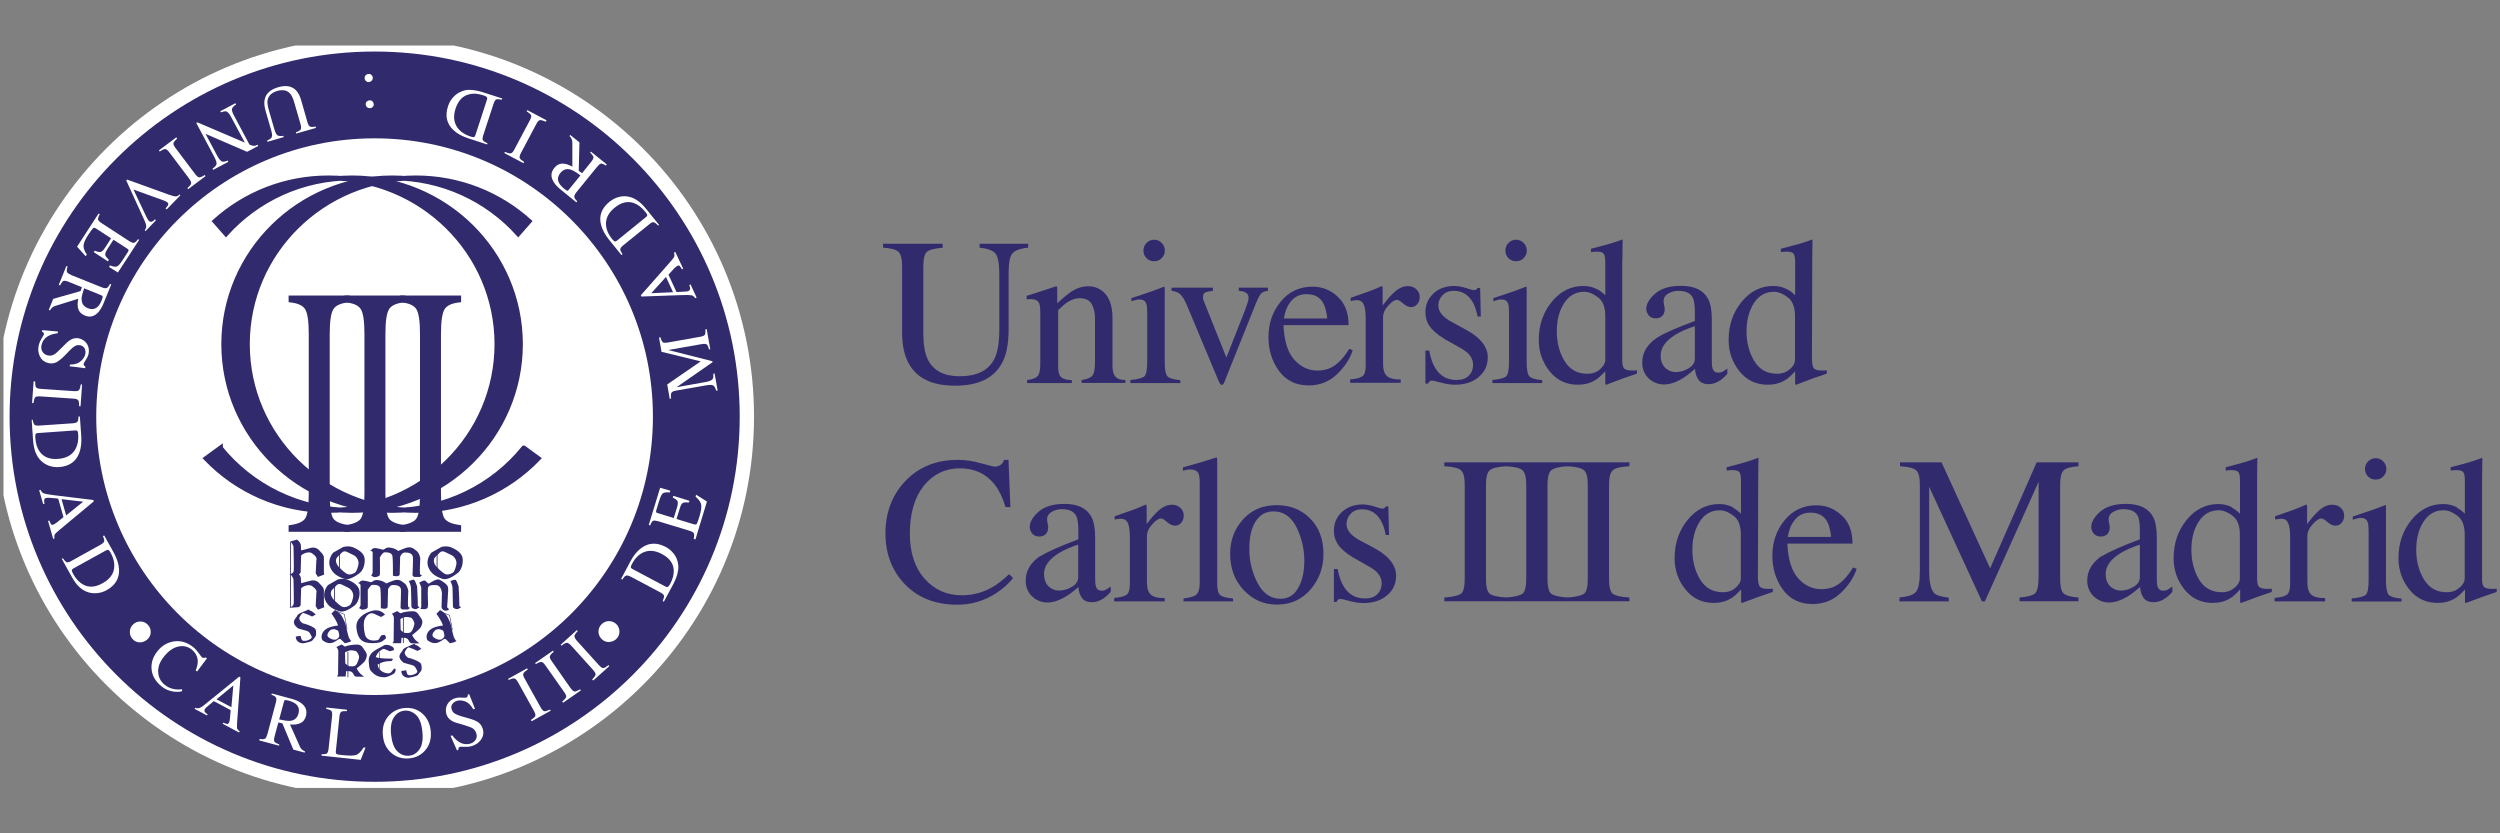 <?xml version="1.0" encoding="UTF-8"?>
<svg id="Layer_1" data-name="Layer 1" xmlns="http://www.w3.org/2000/svg" xmlns:xlink="http://www.w3.org/1999/xlink" viewBox="0 0 180 60">
  <rect x="0" y="0" width="180" height="60" fill="#808080" stroke="none"/>
  <defs>
    <clipPath id="clippath">
      <rect x=".25" y="3.28" width="62.93" height="53.45" fill="none" stroke-width="0"/>
    </clipPath>
    <clipPath id="clippath-1">
      <rect x=".25" y="3.28" width="56.21" height="53.45" fill="none" stroke-width="0"/>
    </clipPath>
    <clipPath id="clippath-2">
      <rect x="172.54" y="32.6" width="7.21" height="11" fill="none" stroke-width="0"/>
    </clipPath>
  </defs>
  <g id="surface1">
    <path d="M1.18,30C1.18,15.75,12.73,4.2,26.97,4.2s25.8,11.55,25.8,25.8-11.55,25.8-25.8,25.8S1.18,44.25,1.18,30" fill="#fff" stroke-width="0"/>
    <g clip-path="url(#clippath)">
      <path d="M1.18,30C1.18,15.75,12.73,4.2,26.97,4.2s25.8,11.55,25.8,25.8-11.55,25.8-25.8,25.8S1.18,44.25,1.18,30Z" fill="none" stroke="#fff" stroke-miterlimit="10" stroke-width="3.04"/>
    </g>
    <path d="M1.18,30C1.18,15.75,12.73,4.2,26.97,4.2s25.8,11.55,25.8,25.8-11.55,25.8-25.8,25.8S1.18,44.25,1.18,30" fill="#312b6e" stroke-width="0"/>
    <g clip-path="url(#clippath-1)">
      <path d="M1.18,30C1.18,15.75,12.73,4.2,26.97,4.2s25.8,11.55,25.8,25.8-11.55,25.8-25.8,25.8S1.18,44.25,1.18,30Z" fill="none" stroke="#312b6e" stroke-miterlimit="10" stroke-width=".98"/>
    </g>
    <path d="M6.93,30c0-11.07,8.97-20.04,20.04-20.04s20.04,8.97,20.04,20.04-8.97,20.04-20.04,20.04S6.93,41.07,6.93,30" fill="#fff" stroke-width="0"/>
    <path d="M37.71,32.26c-2.22,2.74-5.64,4.49-9.47,4.49-6.7,0-12.13-5.36-12.13-11.97s5.43-11.97,12.13-11.97c3.61,0,6.84,1.55,9.07,4.02l.79-.9c-2.16-1.94-5.02-3.12-8.16-3.12-6.7,0-12.13,5.36-12.13,11.97s5.43,11.97,12.13,11.97c3.47,0,6.6-1.44,8.81-3.74l-1.03-.75" fill="#312b6e" fill-rule="evenodd" stroke-width="0"/>
    <path d="M37.71,32.26c-2.22,2.74-5.64,4.49-9.47,4.49-6.7,0-12.13-5.36-12.13-11.97s5.43-11.97,12.13-11.97c3.61,0,6.84,1.55,9.07,4.02l.79-.9c-2.16-1.94-5.02-3.12-8.16-3.12-6.7,0-12.13,5.36-12.13,11.97s5.43,11.97,12.13,11.97c3.47,0,6.6-1.44,8.81-3.74l-1.03-.75Z" fill="none" stroke="#312b6e" stroke-miterlimit="10" stroke-width=".35"/>
    <path d="M15.87,32.26c2.22,2.74,5.64,4.49,9.47,4.49,6.7,0,12.13-5.36,12.13-11.97s-5.43-11.97-12.13-11.97c-3.61,0-6.84,1.55-9.07,4.02l-.79-.9c2.16-1.94,5.02-3.12,8.17-3.12,6.7,0,12.13,5.36,12.13,11.97s-5.43,11.97-12.13,11.97c-3.47,0-6.6-1.44-8.81-3.74l1.03-.75" fill="#312b6e" fill-rule="evenodd" stroke-width="0"/>
    <path d="M15.87,32.26c2.22,2.74,5.64,4.49,9.47,4.49,6.7,0,12.13-5.36,12.13-11.97s-5.43-11.97-12.13-11.97c-3.61,0-6.84,1.55-9.07,4.02l-.79-.9c2.16-1.94,5.02-3.12,8.17-3.12,6.7,0,12.13,5.36,12.13,11.97s-5.43,11.97-12.13,11.97c-3.47,0-6.6-1.44-8.81-3.74l1.03-.75Z" fill="none" stroke="#312b6e" stroke-miterlimit="10" stroke-width=".35"/>
    <path d="M20.78,37.82c.61-.07,1-.23,1.18-.47.18-.24.27-.86.27-1.85v-11.43c0-.95-.09-1.55-.27-1.82-.18-.28-.57-.44-1.18-.49v-.48h4.41v.48c-.6.05-1,.21-1.18.49-.18.27-.27.87-.27,1.82v11.43c0,1,.09,1.61.27,1.85.18.24.57.39,1.18.47v.47h-4.41v-.47" fill="#312b6e" fill-rule="evenodd" stroke-width="0"/>
    <path d="M24.79,37.82c.61-.07,1-.23,1.18-.47.18-.24.27-.86.27-1.85v-11.43c0-.95-.09-1.55-.27-1.82-.18-.28-.57-.44-1.18-.49v-.48h4.41v.48c-.61.05-1,.21-1.18.49-.18.27-.27.87-.27,1.82v11.43c0,1,.09,1.61.27,1.85.18.24.57.39,1.18.47v.47h-4.41v-.47" fill="#312b6e" fill-rule="evenodd" stroke-width="0"/>
    <path d="M28.79,37.82c.61-.07,1-.23,1.18-.47.18-.24.27-.86.27-1.85v-11.43c0-.95-.09-1.55-.27-1.82-.18-.28-.57-.44-1.18-.49v-.48h4.41v.48c-.61.05-1,.21-1.18.49-.18.27-.27.87-.27,1.82v11.43c0,1,.09,1.61.27,1.85.18.24.57.39,1.18.47v.47h-4.41v-.47" fill="#312b6e" fill-rule="evenodd" stroke-width="0"/>
    <path d="M21.33,9.62l-.03-.09c.19-.07.31-.14.35-.21.04-.07.04-.2-.01-.38l-.47-1.62c-.08-.26-.17-.46-.29-.59-.21-.23-.51-.29-.89-.19-.42.12-.65.34-.72.65-.04.18,0,.43.09.75l.38,1.32c.08.28.16.44.25.49.09.05.22.06.41.03l.03.09-1.17.34-.03-.09c.19-.08.31-.16.34-.26.04-.09.02-.27-.06-.53l-.38-1.32c-.1-.35-.13-.64-.07-.86.09-.42.42-.71.97-.87.55-.16.97-.09,1.27.21.16.16.29.4.38.71l.45,1.58c.05.19.12.3.19.33.07.04.21.04.4,0l.03.1-1.44.41" fill="#fff" fill-rule="evenodd" stroke-width="0"/>
    <path d="M17,7.52c-.18.12-.28.23-.3.33-.02.1.04.27.17.51l1.09,2.05.1.04c.11.04.2.06.25.05.06,0,.14-.03.23-.08l.05.09-.8.42-2.99-1.29.83,1.56c.14.26.26.4.38.44.08.02.21,0,.38-.08l.05.09-1.09.58-.05-.09c.17-.11.26-.22.29-.32.02-.1-.03-.27-.16-.52l-1.3-2.45.08-.04,3.42,1.46-.97-1.81c-.13-.26-.26-.4-.37-.44-.07-.02-.2,0-.38.07l-.05-.08,1.09-.58.05.09" fill="#fff" fill-rule="evenodd" stroke-width="0"/>
    <path d="M12.76,9.97c-.16.14-.25.25-.27.33-.02.08.03.2.15.36l1.41,1.87c.12.16.21.23.3.24.08,0,.21-.05.39-.17l.06.08-1.25.94-.06-.08c.17-.14.26-.25.27-.33.02-.08-.03-.2-.15-.36l-1.41-1.87c-.12-.16-.22-.25-.31-.25-.08,0-.21.06-.39.18l-.06-.08,1.25-.94.06.08" fill="#fff" fill-rule="evenodd" stroke-width="0"/>
    <path d="M11.99,15.07l-.07-.07c.09-.1.15-.17.17-.21.04-.08.03-.15-.03-.21-.03-.03-.08-.06-.16-.1-.08-.03-.21-.08-.4-.15l-1.89-.68.91,1.92c.04.08.08.15.11.21s.06.09.09.12c.07.07.15.09.24.05.05-.02.12-.08.2-.16l.07.07-.75.78-.06-.06c.06-.09.1-.17.11-.24,0-.11-.03-.26-.12-.45l-1.32-2.9.06-.06,2.99,1.08c.25.09.42.13.52.13.09,0,.18-.05.27-.14l.06.06-.98,1.01" fill="#fff" fill-rule="evenodd" stroke-width="0"/>
    <path d="M7.18,15.42c-.09.17-.13.3-.12.37,0,.08.1.17.26.28l1.97,1.28c.16.1.28.15.35.13.08-.01.18-.1.3-.26l.08.05-1.53,2.35-.64-.4.07-.11c.22.09.38.11.49.08.11-.04.24-.19.41-.45l.39-.6c.04-.07.06-.11.05-.14-.01-.03-.05-.06-.1-.1l-.99-.64-.44.68c-.12.19-.17.33-.15.42.02.09.11.2.26.35l-.07.11-1.02-.67.07-.1c.19.08.33.11.42.09.09-.01.2-.11.32-.3l.44-.68-1.09-.71c-.09-.06-.16-.06-.21-.02-.05.05-.17.21-.35.48-.19.3-.31.54-.33.73-.03.19.05.42.23.69l-.08.12-.62-.69,1.55-2.39.08.05" fill="#fff" fill-rule="evenodd" stroke-width="0"/>
    <path d="M5.88,21.56c0,.3.15.51.44.63.28.11.52.08.72-.11.11-.1.2-.26.28-.46.05-.14.08-.23.07-.27,0-.04-.05-.07-.12-.1l-1.21-.49c-.13.36-.19.63-.19.8ZM4.86,19.2c-.06.2-.07.33-.03.4.04.07.16.14.36.23l2.12.85c.17.07.29.09.37.06.07-.03.16-.13.24-.3l.09.04-.55,1.35c-.11.28-.25.5-.39.66-.28.3-.6.38-.96.23-.24-.1-.4-.25-.47-.46-.07-.21-.07-.46,0-.75l-1.64.51c-.1.03-.18.07-.24.12-.06.05-.11.12-.16.21l-.09-.04.32-.79,1.97-.56.1-.28-.96-.39c-.18-.07-.31-.09-.38-.06-.07.04-.15.15-.24.32l-.09-.04.55-1.36.09.04" fill="#fff" fill-rule="evenodd" stroke-width="0"/>
    <path d="M4.14,23.99c-.25.04-.46.09-.62.18-.29.15-.46.37-.53.68-.04.16-.02.32.06.46s.21.24.39.28c.17.04.33.01.48-.08.1-.06.25-.2.47-.42l.37-.37c.11-.11.22-.2.33-.26.2-.11.39-.14.59-.1.26.06.45.2.59.41.13.21.16.46.1.74-.03.12-.09.25-.19.4-.1.15-.15.24-.15.26-.01.06,0,.11.01.14.02.03.06.06.11.09l-.02.11-1.12-.14.03-.12c.35,0,.61-.09.78-.25.17-.15.28-.32.32-.5.03-.14.02-.27-.04-.4-.06-.12-.16-.2-.31-.24-.13-.03-.26-.01-.37.04-.11.06-.24.16-.38.31l-.38.39c-.24.24-.45.41-.62.49-.17.08-.36.1-.56.05-.27-.06-.47-.21-.6-.46s-.16-.53-.09-.84c.04-.16.11-.32.21-.48.1-.16.15-.25.16-.27.01-.06,0-.11-.03-.14-.03-.03-.07-.05-.11-.07l.03-.11,1.13.1-.03.12" fill="#fff" fill-rule="evenodd" stroke-width="0"/>
    <path d="M2.53,27.46c0,.21.02.36.06.42.05.07.17.11.37.12l2.34.16c.19.01.32,0,.38-.07.06-.06.11-.2.13-.41h.1s-.11,1.57-.11,1.57h-.1c0-.22-.02-.36-.07-.43-.05-.07-.17-.11-.37-.12l-2.34-.16c-.21-.01-.33,0-.39.07-.05.06-.09.2-.12.41h-.1s.11-1.56.11-1.56h.1" fill="#fff" fill-rule="evenodd" stroke-width="0"/>
    <path d="M2.56,31.26s-.03.13-.02.26c.03.41.13.74.32,1,.28.39.72.57,1.32.52.54-.04.93-.23,1.18-.59.21-.31.3-.69.27-1.17,0-.12-.03-.2-.05-.24-.03-.04-.09-.05-.17-.05l-2.68.19c-.09,0-.14.03-.16.07ZM2.35,30.21c.03.19.08.31.13.37.05.05.18.08.38.06l2.34-.16c.19-.01.32-.05.37-.11.05-.06.08-.19.08-.38h.1s.1,1.41.1,1.41c.03.48-.02.89-.15,1.23-.24.62-.73.95-1.45,1-.26.02-.52-.02-.76-.11-.24-.09-.45-.24-.63-.44-.11-.13-.2-.27-.26-.41-.12-.26-.19-.59-.22-.98l-.1-1.46h.1" fill="#fff" fill-rule="evenodd" stroke-width="0"/>
    <path d="M4.76,37.11l1.23-.99-1.56-.18.33,1.16ZM2.83,35.3l.09-.03c.05.12.13.21.23.25.1.04.36.09.78.14l2.79.34.03.1-2.51,2.09c-.17.14-.27.24-.3.3-.03.06-.04.16-.02.28l-.09.03-.37-1.29.09-.03c.06.15.1.24.13.27.03.04.08.05.16.02.03,0,.07-.03.12-.06.06-.04.12-.08.18-.13l.43-.35-.38-1.33c-.37-.04-.6-.06-.68-.06-.08,0-.14,0-.18.01-.09.02-.14.08-.15.16,0,.05,0,.13.02.26l-.09.03-.29-1" fill="#fff" fill-rule="evenodd" stroke-width="0"/>
    <path d="M5.17,41.06c0,.05.03.13.09.25.2.36.44.62.71.77.42.24.89.21,1.42-.09.47-.26.75-.61.82-1.03.06-.37-.02-.76-.25-1.17-.05-.1-.11-.17-.15-.19-.04-.02-.1-.01-.18.03l-2.35,1.3c-.07.04-.11.09-.12.14ZM4.53,40.2c.11.16.2.25.27.28.07.03.19,0,.37-.11l2.05-1.14c.17-.09.26-.18.28-.25.02-.08-.01-.2-.09-.38l.09-.05.69,1.24c.23.42.36.81.38,1.18.04.66-.26,1.17-.89,1.52-.23.13-.47.2-.74.22-.26.02-.51-.02-.76-.13-.16-.07-.29-.16-.41-.26-.22-.19-.42-.45-.61-.8l-.71-1.28.08-.05" fill="#fff" fill-rule="evenodd" stroke-width="0"/>
    <path d="M9.35,45.48c0-.21.09-.38.24-.53.15-.14.33-.21.54-.2.21,0,.38.09.52.24.14.15.21.33.2.53,0,.21-.09.38-.24.52-.16.14-.34.21-.54.21-.21,0-.38-.08-.52-.23-.14-.16-.21-.33-.2-.54" fill="#fff" fill-rule="evenodd" stroke-width="0"/>
    <path d="M14.31,47.03c.12.17.19.26.21.28.04.03.08.05.14.06.05,0,.1,0,.15-.04l.09.07-.71.95-.1-.08c.1-.23.14-.43.15-.62,0-.35-.14-.63-.42-.87-.29-.23-.61-.31-.98-.23-.37.08-.71.32-1.03.72-.3.37-.44.74-.42,1.11.01.37.17.68.46.92.21.17.45.28.71.32.15.03.33.03.55.01v.14c-.17.04-.37.05-.57.03-.35-.04-.66-.17-.92-.39-.44-.36-.68-.78-.71-1.27-.03-.45.12-.88.43-1.26.32-.4.72-.63,1.19-.7.49-.07.95.07,1.38.41.15.12.28.27.4.44" fill="#fff" fill-rule="evenodd" stroke-width="0"/>
    <path d="M16.66,50.92l.14-1.57-1.21,1,1.07.57ZM14.01,51.04l.05-.08c.13.05.24.05.34,0,.1-.04.32-.2.64-.47l2.18-1.77.09.05-.24,3.26c-.01.22-.01.36,0,.42.03.07.09.14.19.21l-.05.08-1.18-.63.04-.08c.15.06.24.09.29.1.05,0,.09-.03.13-.1.01-.02.03-.07.04-.13.01-.07.03-.14.03-.22l.05-.55-1.22-.65c-.28.24-.46.39-.52.44-.06.05-.1.1-.12.14-.04.08-.04.15,0,.21.03.04.1.09.2.16l-.05.08-.92-.49" fill="#fff" fill-rule="evenodd" stroke-width="0"/>
    <path d="M20.91,51.9c.3-.04.49-.21.58-.52.08-.3.01-.53-.2-.7-.11-.09-.28-.17-.49-.23-.15-.04-.24-.05-.28-.04-.04.01-.06.05-.08.13l-.34,1.26c.37.08.64.12.82.1ZM18.69,53.2c.2.04.33.03.4-.02s.12-.17.18-.38l.59-2.21c.05-.18.05-.3.01-.37-.04-.07-.15-.14-.33-.2l.03-.09,1.41.38c.29.08.53.18.7.31.33.24.45.55.35.93-.07.25-.2.43-.41.52-.2.09-.45.12-.74.09l.7,1.57c.04.1.09.17.15.23.05.05.13.1.23.14l-.02.09-.82-.22-.79-1.89-.29-.06-.27,1c-.05.19-.05.32-.01.38.05.07.16.13.35.2l-.02.09-1.42-.38.02-.09" fill="#fff" fill-rule="evenodd" stroke-width="0"/>
    <path d="M23.15,54.31c.19,0,.32-.02.38-.06.06-.04.11-.16.13-.36l.25-2.33c.02-.18,0-.31-.05-.37-.05-.06-.17-.11-.37-.15v-.1s1.49.16,1.49.16v.1c-.21,0-.34,0-.41.05-.07.05-.11.16-.13.33l-.26,2.52c0,.06,0,.11.01.14.02.04.06.06.12.08.04,0,.08.02.12.02.05,0,.13.02.25.03.47.05.79.04.96-.01.17-.06.35-.24.54-.54h.14s-.35.89-.35.89l-2.82-.3v-.1" fill="#fff" fill-rule="evenodd" stroke-width="0"/>
    <path d="M28.62,54.1c.24.24.52.34.84.31.31-.03.56-.19.75-.47s.26-.7.2-1.27c-.06-.57-.21-.97-.46-1.2-.25-.23-.53-.33-.83-.3-.31.03-.57.19-.76.48-.19.29-.26.7-.2,1.26.06.55.21.95.45,1.19ZM27.96,51.57c.29-.34.67-.54,1.14-.59.47-.05.89.06,1.24.34.38.3.61.73.67,1.29.06.57-.07,1.04-.4,1.42-.29.33-.67.53-1.13.57-.49.05-.92-.07-1.28-.37-.37-.31-.58-.72-.63-1.26-.06-.56.07-1.03.39-1.4" fill="#fff" fill-rule="evenodd" stroke-width="0"/>
    <path d="M32.56,52.94c.15.2.3.36.46.46.27.18.55.22.85.14.16-.05.29-.14.37-.27.09-.13.11-.29.05-.48-.05-.16-.15-.29-.3-.38-.1-.05-.3-.12-.59-.21l-.51-.15c-.16-.04-.28-.1-.38-.16-.19-.12-.31-.27-.37-.47-.07-.26-.05-.49.07-.71s.32-.37.6-.45c.11-.03.26-.05.44-.03.18,0,.28.01.3,0,.06-.02.1-.05.11-.08.02-.04.02-.09.02-.14l.1-.03.42,1.05-.12.04c-.18-.3-.37-.49-.59-.57-.22-.08-.42-.09-.59-.04-.14.04-.25.12-.33.23-.08.11-.1.24-.05.38.04.13.11.23.21.3.11.07.26.13.45.19l.53.15c.33.09.57.19.73.3.15.11.26.27.32.47.08.26.04.52-.11.75s-.38.4-.69.49c-.16.05-.33.06-.52.05-.19,0-.3-.01-.32,0-.06.02-.09.05-.11.09,0,.04-.01.09,0,.13l-.11.03-.46-1.04.12-.03" fill="#fff" fill-rule="evenodd" stroke-width="0"/>
    <path d="M38.22,51.84c.18-.12.29-.21.32-.28.03-.07,0-.2-.1-.38l-1.14-2.05c-.09-.17-.18-.26-.26-.28-.08-.02-.22.02-.41.11l-.05-.08,1.37-.76.05.09c-.18.11-.29.21-.32.29-.03.08,0,.2.1.37l1.14,2.05c.1.18.19.27.27.29.08.01.22-.03.41-.12l.05.08-1.37.76-.05-.08" fill="#fff" fill-rule="evenodd" stroke-width="0"/>
    <path d="M40.47,50.52c.16-.14.26-.24.29-.32s-.02-.2-.14-.37l-1.35-1.92c-.11-.16-.21-.24-.29-.25-.09,0-.22.04-.4.16l-.05-.08,1.28-.89.06.08c-.17.13-.26.24-.28.32-.02.08.02.2.14.36l1.34,1.92c.12.16.22.25.3.26.08,0,.21-.05.4-.16l.05.08-1.28.89-.05-.08" fill="#fff" fill-rule="evenodd" stroke-width="0"/>
    <path d="M42.63,48.93c.15-.16.23-.27.25-.35s-.05-.2-.18-.35l-1.57-1.74c-.13-.14-.24-.21-.32-.21s-.21.07-.38.21l-.06-.07,1.16-1.05.07.07c-.15.15-.23.27-.24.36,0,.08.05.2.18.34l1.57,1.74c.14.15.25.23.33.22.08,0,.2-.08.37-.21l.06.07-1.16,1.04-.06-.07" fill="#fff" fill-rule="evenodd" stroke-width="0"/>
    <path d="M43.87,46.23c-.21,0-.39-.06-.54-.21-.15-.14-.23-.32-.24-.52,0-.21.06-.39.21-.54.14-.15.32-.23.52-.24.21,0,.38.06.54.2.15.14.23.32.24.53,0,.21-.06.39-.2.53-.14.15-.32.23-.53.24" fill="#fff" fill-rule="evenodd" stroke-width="0"/>
    <path d="M48.09,42.26s.1-.1.16-.21c.19-.36.28-.7.26-1.01-.03-.48-.31-.86-.85-1.15-.47-.25-.91-.3-1.31-.13-.34.14-.63.43-.85.85-.06.11-.08.18-.08.23,0,.05.05.09.12.13l2.37,1.26c.08.04.13.05.18.02ZM47.72,43.27c.07-.18.1-.31.09-.38-.02-.07-.11-.16-.29-.25l-2.07-1.1c-.17-.09-.29-.12-.37-.1-.08.03-.17.12-.27.29l-.09-.05.67-1.26c.22-.42.48-.74.78-.96.53-.39,1.12-.42,1.76-.08.23.12.43.29.59.5.16.21.26.44.3.71.03.17.03.33,0,.49-.04.29-.15.6-.33.95l-.69,1.29-.08-.04" fill="#fff" fill-rule="evenodd" stroke-width="0"/>
    <path d="M49.95,38.79c.04-.19.04-.32.01-.39s-.14-.13-.33-.19l-2.24-.68c-.18-.05-.3-.06-.37-.03s-.14.15-.21.33l-.1-.03.82-2.68.73.21-.04.13c-.24-.03-.4,0-.49.06-.09.06-.18.25-.27.54l-.21.68c-.02.07-.02.12,0,.15.02.02.06.05.13.06l1.13.35.24-.78c.06-.21.07-.36.03-.44s-.16-.16-.34-.26l.04-.12,1.16.36-.04.12c-.21-.02-.35-.01-.43.03s-.16.17-.22.38l-.24.78,1.25.38c.1.03.17.02.21-.04.04-.06.11-.25.2-.56.1-.34.14-.6.12-.79-.03-.19-.16-.39-.41-.6l.04-.14.78.49-.83,2.73-.09-.03" fill="#fff" fill-rule="evenodd" stroke-width="0"/>
    <path d="M51.57,28.14c-.06-.21-.13-.34-.22-.39-.09-.05-.27-.05-.54,0l-2.11.37c-.19.03-.3.08-.35.15-.05.07-.06.21-.03.42l-.1.02-.18-1.03,2.41-1.66-2.82-.69-.18-1.03.1-.02c.05.19.11.31.17.36s.19.05.37.02l2.31-.41c.19-.03.31-.08.35-.15.04-.07.05-.2.04-.39l.09-.02.26,1.45-.09.02c-.05-.21-.11-.33-.18-.37s-.21-.04-.43,0l-2.33.41,3.19.81v.07s-2.59,1.8-2.59,1.8l2.07-.37c.29-.05.46-.12.53-.22.05-.06.06-.19.05-.38l.09-.02.22,1.22-.1.02" fill="#fff" fill-rule="evenodd" stroke-width="0"/>
    <path d="M47.95,19.94l-1.06,1.17,1.57-.07-.51-1.1ZM50.14,21.43l-.09.04c-.07-.12-.16-.19-.27-.21-.11-.02-.37-.03-.79-.01l-2.81.1-.04-.09,2.16-2.45c.14-.16.23-.28.25-.35.02-.07.01-.16-.02-.28l.09-.04.57,1.21-.09.04c-.08-.13-.13-.22-.17-.25-.04-.03-.09-.03-.16,0-.02.01-.06.04-.11.08s-.11.09-.16.15l-.37.41.58,1.25c.37-.02.6-.04.68-.04.08,0,.14-.02.18-.04.08-.04.12-.1.12-.18,0-.05-.02-.13-.06-.25l.09-.04.44.95" fill="#fff" fill-rule="evenodd" stroke-width="0"/>
    <path d="M46.6,15.49c0-.05-.05-.13-.13-.23-.26-.32-.53-.53-.83-.64-.45-.16-.91-.05-1.38.33-.42.34-.63.73-.63,1.16,0,.37.15.74.45,1.11.07.09.14.15.18.16.05.02.1,0,.17-.06l2.08-1.69c.07-.05.1-.11.09-.16ZM47.38,16.23c-.14-.14-.24-.21-.32-.23s-.19.04-.34.17l-1.82,1.47c-.15.12-.23.22-.24.3s.05.2.16.36l-.08.06-.89-1.1c-.3-.37-.49-.74-.58-1.09-.16-.64.05-1.19.62-1.65.21-.16.43-.28.68-.34.25-.07.51-.07.77,0,.17.04.32.11.45.19.25.15.49.37.74.68l.92,1.14-.07.06" fill="#fff" fill-rule="evenodd" stroke-width="0"/>
    <path d="M41.08,12.21c-.29-.09-.53,0-.73.24-.19.24-.23.48-.1.72.07.13.19.27.36.41.11.09.19.14.23.15s.08-.02.13-.09l.82-1.01c-.3-.23-.54-.37-.71-.42ZM43.64,11.93c-.17-.11-.29-.16-.37-.15-.08.01-.18.11-.32.28l-1.44,1.77c-.12.15-.17.26-.16.34,0,.08.08.19.21.32l-.06.08-1.13-.92c-.24-.19-.41-.38-.52-.57-.21-.36-.19-.68.06-.99.16-.2.36-.31.58-.31.22,0,.46.07.72.22v-1.72c0-.11-.02-.19-.05-.27-.03-.07-.08-.14-.16-.22l.06-.07.66.53-.05,2.05.24.17.65-.81c.12-.15.18-.27.17-.34-.01-.08-.09-.19-.24-.33l.06-.07,1.14.92-.06.07" fill="#fff" fill-rule="evenodd" stroke-width="0"/>
    <path d="M39.28,8.76c-.2-.09-.33-.12-.41-.11-.08.01-.17.11-.26.29l-1.1,2.07c-.09.17-.12.3-.09.37.03.08.14.17.32.28l-.05.09-1.38-.73.05-.09c.19.09.33.13.42.11.08-.02.17-.11.26-.29l1.1-2.07c.1-.18.13-.31.1-.38-.03-.07-.14-.17-.32-.28l.05-.09,1.38.73-.04.09" fill="#fff" fill-rule="evenodd" stroke-width="0"/>
    <path d="M35.06,6.99s-.11-.08-.24-.12c-.39-.13-.74-.16-1.04-.08-.47.11-.79.46-.98,1.03-.17.52-.13.95.1,1.32.2.31.53.54.98.69.11.04.19.05.24.04.05-.01.08-.06.11-.14l.83-2.55c.03-.08.02-.14,0-.18ZM36.12,7.18c-.19-.04-.32-.05-.39-.02s-.14.14-.2.33l-.73,2.23c-.06.18-.07.31-.03.38.04.07.15.14.33.21l-.03.09-1.35-.44c-.46-.15-.82-.35-1.08-.6-.48-.45-.61-1.03-.38-1.72.08-.25.21-.47.39-.66.17-.19.39-.33.64-.42.16-.06.32-.09.48-.09.29,0,.62.05.99.17l1.4.45-.03.09" fill="#fff" fill-rule="evenodd" stroke-width="0"/>
    <path d="M26.41,7.31c.06-.05.12-.08.2-.09.08,0,.15.02.21.08.05.06.08.12.09.2s-.02.15-.08.2c-.05.06-.12.09-.2.09-.07,0-.14-.02-.2-.07-.06-.05-.09-.12-.1-.2,0-.09.02-.16.08-.21ZM26.75,5.41c.06.05.09.12.09.2,0,.08-.02.15-.08.2-.05.06-.12.09-.2.1s-.15-.02-.21-.08c-.06-.05-.09-.12-.1-.2,0-.08.02-.15.08-.21.05-.06.13-.09.22-.1.07,0,.14.02.2.08" fill="#fff" fill-rule="evenodd" stroke-width="0"/>
    <path d="M20.92,38.98l.46-.13.13.11s.15.18.15.28.02.39.02.39l.61-.16s.4-.16.67.13c.28.3.36.38.36.54v1.07l.03.15-.46.18-.16-.26.05-.97s.1-.18-.26-.43c-.02-.02-.11-.11-.3-.11s-.54.15-.54.26-.03,1.05-.03,1.05c0,0,.05.25-.2.28-.25.03-.63.03-.63.03,0,0,.31-.07.33-.31s-.02-1.74-.02-1.74c0,0-.03-.1-.1-.2-.07-.1-.11-.16-.11-.16" fill="#312b6e" fill-rule="evenodd" stroke-width="0"/>
    <path d="M26.6,39.62s.23.03.23.18v1.45l-.1.2.21.11s.39-.02.41-.18c.02-.16,0-1.25,0-1.25,0,0,.2-.36.33-.36s.54-.03.58.28.03,1.4.03,1.4c0,0,.49.15.49-.13s.03-1.23.03-1.23c0,0,.11-.31.34-.31s.56.03.58.35c.02.31-.03,1.16-.03,1.26s.13.15.13.15h.41l.16-.13s-.13.03-.16-.11c-.03-.15.02-1.1.02-1.1,0,0-.06-.39-.26-.53s-.36-.38-.84-.2c-.48.18-.48.2-.48.2,0,0-.2-.16-.42-.21-.23-.05-.33-.06-.46,0-.13.07-.18.15-.31.1-.13-.05-.44-.1-.44-.1,0,0-.2-.01-.25.07-.05.08-.2.11-.2.11" fill="#312b6e" fill-rule="evenodd" stroke-width="0"/>
    <path d="M24.73,39.38s.36-.11.7.03c.35.15.77.39.82.79.05.39-.09.87-.38,1.08-.25.18-.72.51-1.07.4-.34-.12-.84-.31-1.04-.87-.2-.56.23-1.02.23-1.02l.72-.41ZM24.58,39.82s.15-.21.41-.08l.53.26s.38.25.28.69c-.1.44-.23.53-.23.53,0,0-.35.26-.63.08-.28-.18-.59-.53-.59-.53,0,0-.33-.39-.05-.67l.28-.28" fill="#312b6e" fill-rule="evenodd" stroke-width="0"/>
    <path d="M20.92,41.33l.46-.13.13.12s.15.18.15.28.02.39.02.39l.61-.16s.4-.16.67.13c.28.3.36.38.36.54v1.07l.03.15-.46.18-.16-.26.05-.97s.1-.18-.26-.43c-.02-.02-.11-.11-.3-.11s-.54.15-.54.26-.03,1.05-.03,1.05c0,0,.05.25-.2.28-.25.03-.63.03-.63.03,0,0,.31-.06.33-.31.02-.25-.02-1.74-.02-1.74,0,0-.03-.1-.1-.2-.07-.1-.11-.16-.11-.16" fill="#312b6e" fill-rule="evenodd" stroke-width="0"/>
    <path d="M25.73,41.97s.23.03.23.18v1.44l-.1.2.21.11s.39-.02.41-.18c.01-.17,0-1.25,0-1.25,0,0,.2-.36.33-.36s.54-.03.58.28.03,1.4.03,1.4c0,0,.49.15.49-.13s.03-1.23.03-1.23c0,0,.11-.31.35-.31s.56.03.58.34c.01.31-.03,1.17-.03,1.27s.13.15.13.15h.41l.16-.13s-.13.03-.16-.11c-.03-.15.02-1.1.02-1.1,0,0-.07-.39-.26-.53-.2-.13-.36-.38-.84-.2-.48.18-.48.2-.48.2,0,0-.2-.16-.43-.21-.23-.05-.33-.06-.46,0-.13.07-.18.15-.31.1-.13-.05-.44-.1-.44-.1,0,0-.2-.02-.24.07-.05.08-.2.11-.2.11" fill="#312b6e" fill-rule="evenodd" stroke-width="0"/>
    <path d="M24.35,41.72s.36-.12.71.03c.35.15.77.4.82.79.05.39-.09.87-.38,1.08-.25.18-.72.51-1.07.39-.35-.11-.84-.31-1.04-.87s.23-1.02.23-1.02l.72-.41ZM24.2,42.17s.15-.21.41-.08l.53.26s.38.25.28.69c-.1.44-.23.53-.23.53,0,0-.34.26-.62.08s-.59-.53-.59-.53c0,0-.33-.39-.05-.67l.28-.28" fill="#312b6e" fill-rule="evenodd" stroke-width="0"/>
    <path d="M29.44,41.84s.15.3.15.48.03,1.23.03,1.23c0,0-.03.15.06.23.1.08.28.08.28.08l.25-.13s-.15-.08-.13-.16c.02-.08-.05-1.35-.05-1.35,0,0-.13-.39-.2-.46s-.39.08-.39.08" fill="#312b6e" fill-rule="evenodd" stroke-width="0"/>
    <path d="M30.18,41.96s.36-.25.46-.13c.1.11.23.2.23.2,0,0,.54-.39.76-.3.21.1.48.3.56.41s.08.21.08.36-.07,1.12-.07,1.12c0,0-.03.13.05.16.08.03.05.15.05.15,0,0-.2.06-.3.03-.1-.03-.21-.15-.21-.26s.03-.99.03-.99c0,0-.03-.54-.39-.58-.36-.03-.53.02-.59.13-.07.12-.03.79-.02,1.3-.01-.03,0,.23-.08.25-.08.02-.08.05-.21.05s-.28-.02-.28-.02c0,0,.08,0,.08-.2v-1.35s-.05-.15-.1-.25l-.05-.1" fill="#312b6e" fill-rule="evenodd" stroke-width="0"/>
    <path d="M32.43,41.84s.15.3.15.48.03,1.23.03,1.23c0,0-.03.15.06.23.1.08.28.08.28.08l.25-.13s-.15-.08-.13-.16c.02-.08-.05-1.35-.05-1.35,0,0-.13-.39-.2-.46-.07-.06-.4.08-.4.08" fill="#312b6e" fill-rule="evenodd" stroke-width="0"/>
    <path d="M22.76,44.27s-.26-.26-.41-.3c-.15-.03.02-.16-.33,0-.35.16-.56.21-.63.38-.06.16-.53.44.08.9.58.18.74.15.85.36.11.21.21.28.01.41-.2.13-.57.2-.62.01-.05-.18-.07-.25-.07-.25l-.34.05s-.05.46.53.49c.59-.12.64-.16.72-.28.08-.12.23-.21.21-.46-.01-.25-.01-.31-.29-.46s-.69-.25-.69-.25c0,0-.33-.23-.2-.46s.23-.28.23-.28c0,0,.07,0,.33.11s.33.15.33.15l.28-.15" fill="#312b6e" fill-rule="evenodd" stroke-width="0"/>
    <path d="M27.73,44.27s-.29-.44-.9-.3-1.22.58-1.17,1.2c.05.62.26.97.67,1.08s1.02.05,1.18-.07c.16-.11.3-.2.28-.29-.02-.1-.1-.18-.1-.18l-.21.02-.13.16s-.03.18-.2.21c-.16.03-.74.1-.87-.41s-.1-.94-.02-1.12c.08-.18.33-.56.72-.36.39.2.47.21.47.21l.26-.16" fill="#312b6e" fill-rule="evenodd" stroke-width="0"/>
    <path d="M23.86,44.17s.46.64.47.87c-.01.02-1.13.03-1.18.8.02.18,0,.25.26.38.38.19.64.02.8-.08.16-.1.23-.21.36-.08l.25.25s.08,0,.25-.05.25-.13.25-.13c0,0,0,.11-.15-.13s-.25-1.02-.31-1.13c-.07-.11-.18-.49-.39-.69-.21-.2-.36-.25-.36-.25l-.25.25ZM24.12,45.31s-.25-.05-.38.1c-.13.15-.26.35-.07.49.2.15.44.21.59.11s.18-.18.16-.31-.05-.28-.11-.31c-.07-.03-.2-.08-.2-.08" fill="#312b6e" fill-rule="evenodd" stroke-width="0"/>
    <path d="M31.41,44.17s.46.64.48.87c-.02.02-1.13.03-1.18.8.02.18,0,.25.26.38.38.19.64.02.81-.08.16-.1.23-.21.36-.08l.25.25s.08,0,.25-.05.25-.13.25-.13c0,0,0,.11-.15-.13s-.25-1.02-.31-1.13c-.06-.11-.18-.49-.39-.69s-.36-.25-.36-.25l-.25.25ZM31.68,45.31s-.25-.05-.38.1-.26.35-.06.49c.2.15.44.21.59.11s.18-.18.16-.31-.05-.28-.11-.31c-.06-.03-.2-.08-.2-.08" fill="#312b6e" fill-rule="evenodd" stroke-width="0"/>
    <path d="M28.23,44.21s.13.1.13.31-.02,1.66-.02,1.66l-.08.13h.62l.03-.38s.31-.05.44.08.11.3.31.31c.2.02.54,0,.54,0,0,0-.13-.1-.25-.2-.12-.1-.28-.39-.28-.39,0,0,.56-.43.63-.58s.2-.38.02-.63-.26-.51-.59-.51-.72.06-.84.13c-.11.06-.23-.16-.31-.13-.08.03-.36.18-.36.18ZM28.83,44.57l.02.79s.2.21.31.21.31.05.44-.08.26-.53.23-.64-.13-.35-.25-.38c-.11-.03-.31-.07-.44-.03-.13.03-.31.13-.31.13" fill="#312b6e" fill-rule="evenodd" stroke-width="0"/>
    <path d="M24.23,46.61s.13.1.13.31-.02,1.66-.02,1.66l-.08.13h.63l.03-.38s.31-.05.44.08.11.3.31.31.54,0,.54,0c0,0-.13-.1-.25-.2-.12-.1-.28-.39-.28-.39,0,0,.56-.43.62-.58.07-.15.2-.38.02-.63-.18-.25-.26-.51-.59-.51s-.72.06-.84.13c-.11.06-.23-.16-.31-.13-.08.03-.36.18-.36.18ZM24.84,46.97l.02.79s.2.21.31.21.31.05.45-.08c.13-.13.26-.53.23-.64s-.13-.35-.25-.38c-.11-.03-.31-.07-.44-.03-.13.03-.31.13-.31.13" fill="#312b6e" fill-rule="evenodd" stroke-width="0"/>
    <path d="M30.36,46.74s-.26-.26-.41-.3c-.15-.03.02-.16-.33,0s-.56.21-.63.38c-.06.16-.53.44.08.9.58.18.74.15.85.36.11.21.21.28.02.41-.2.13-.58.2-.63.02s-.07-.25-.07-.25l-.34.05s-.05.46.53.49c.59-.11.64-.16.72-.28s.23-.21.21-.46c-.02-.25-.02-.31-.3-.46-.28-.15-.69-.25-.69-.25,0,0-.33-.23-.2-.46.13-.23.23-.28.23-.28,0,0,.07,0,.33.11s.33.15.33.15l.28-.15" fill="#312b6e" fill-rule="evenodd" stroke-width="0"/>
    <path d="M28.34,46.64s-.15-.16-.41-.2c-.26-.03-.18-.02-.56.18-.38.2-.87.43-.82,1.03.05.61.08.59.34.84s.76.35,1.07.21c.31-.13.46-.21.49-.31s.08-.25-.03-.25-.2.28-.36.33c-.16.05-.79-.05-.87-.61,0,0,.35-.28.97-.26.02.01.25-.18.03-.18s-.92,0-1.13-.11c-.02,0,.1-.28.23-.38.13-.1.26-.25.39-.2.13.05.39.16.39.16l.3-.08-.03-.18" fill="#312b6e" fill-rule="evenodd" stroke-width="0"/>
    <path d="M31.78,39.38s.36-.11.71.03c.34.15.77.39.82.79.05.39-.09.87-.38,1.08-.25.18-.72.51-1.07.4-.34-.12-.84-.31-1.03-.87-.2-.56.23-1.02.23-1.02l.72-.41ZM31.63,39.82s.15-.21.41-.08l.53.26s.38.25.28.69c-.1.44-.23.53-.23.53,0,0-.35.26-.63.08-.28-.18-.59-.53-.59-.53,0,0-.33-.39-.05-.67l.28-.28" fill="#312b6e" fill-rule="evenodd" stroke-width="0"/>
    <path d="M20.92,39v4.75" fill="none" stroke="#312b6e" stroke-miterlimit="10" stroke-width=".06"/>
    <path d="M24.45,39.74v1.58" fill="none" stroke="#312b6e" stroke-miterlimit="10" stroke-width=".06"/>
    <path d="M31.47,39.74v1.58" fill="none" stroke="#312b6e" stroke-miterlimit="10" stroke-width=".06"/>
    <path d="M24.08,42.06v1.58" fill="none" stroke="#312b6e" stroke-miterlimit="10" stroke-width=".06"/>
    <path d="M29.04,44.46v1.84" fill="none" stroke="#312b6e" stroke-miterlimit="10" stroke-width=".06"/>
    <path d="M25.05,46.92v1.84" fill="none" stroke="#312b6e" stroke-miterlimit="10" stroke-width=".06"/>
    <path d="M24.13,43.97l.66.26.2,1.06" fill="none" stroke="#312b6e" stroke-miterlimit="10" stroke-width=".04"/>
    <path d="M31.7,44.04l.67.26.2,1.06" fill="none" stroke="#312b6e" stroke-miterlimit="10" stroke-width=".04"/>
    <path d="M27.32,46.96v1.46" fill="none" stroke="#312b6e" stroke-miterlimit="10" stroke-width=".04"/>
    <path d="M70.65,33.36c.58.16.9.24.97.24.14,0,.28-.04.41-.12.13-.08.21-.2.26-.37h.32l.14,3.4h-.35c-.2-.67-.47-1.22-.79-1.63-.62-.78-1.46-1.16-2.5-1.16s-1.92.42-2.6,1.26c-.67.84-1,1.99-1,3.45,0,1.35.35,2.43,1.05,3.23.71.8,1.6,1.2,2.69,1.2.78,0,1.5-.19,2.16-.56.38-.21.79-.53,1.25-.96l.28.28c-.33.42-.75.79-1.25,1.11-.85.54-1.77.81-2.75.81-1.63,0-2.91-.52-3.87-1.56-.88-.96-1.32-2.16-1.32-3.59s.46-2.71,1.39-3.71c.98-1.05,2.25-1.57,3.82-1.57.55,0,1.11.08,1.68.25" fill="#312b6e" fill-rule="evenodd" stroke-width="0"/>
    <path d="M77.63,39.21c-.57.19-1.03.39-1.4.62-.71.44-1.06.94-1.06,1.49,0,.45.15.78.44.99.19.14.41.21.64.21.32,0,.63-.09.93-.27.3-.18.45-.41.45-.69v-2.34ZM74.93,40.04c.45-.3,1.36-.7,2.71-1.21v-.63c0-.5-.05-.85-.15-1.05-.17-.33-.51-.49-1.04-.49-.25,0-.49.06-.72.19-.23.13-.34.32-.34.54,0,.06.01.16.04.3.03.14.04.23.04.26,0,.28-.09.47-.27.58-.1.06-.23.1-.37.1-.22,0-.39-.07-.51-.21-.12-.15-.18-.31-.18-.49,0-.34.21-.7.63-1.08.43-.38,1.05-.57,1.87-.57.96,0,1.6.31,1.94.93.18.34.27.84.27,1.48v2.96c0,.29.02.48.06.59.06.19.2.29.4.29.11,0,.21-.02.28-.05.07-.04.2-.12.38-.25v.38c-.16.19-.33.35-.51.47-.27.19-.56.28-.84.28-.33,0-.58-.11-.73-.32-.15-.22-.23-.47-.24-.78-.37.32-.69.57-.96.72-.45.26-.87.4-1.28.4s-.79-.15-1.1-.44c-.31-.3-.46-.68-.46-1.14,0-.71.36-1.31,1.07-1.79" fill="#312b6e" fill-rule="evenodd" stroke-width="0"/>
    <path d="M80.23,43.05c.45-.04.75-.12.9-.24.15-.12.22-.38.22-.77v-3.33c0-.49-.05-.84-.14-1.04-.09-.21-.26-.32-.5-.32-.05,0-.11,0-.2.02-.08,0-.16.02-.25.04v-.24c.28-.1.57-.2.86-.3.29-.11.5-.18.61-.22.25-.09.5-.2.76-.32.03,0,.05.01.06.04,0,.03.01.08.01.16v1.21c.32-.44.62-.78.91-1.03.3-.25.6-.37.91-.37.25,0,.46.08.61.23.16.15.24.33.24.56,0,.2-.06.37-.18.51-.12.14-.27.21-.45.21s-.38-.09-.57-.26c-.19-.17-.33-.26-.44-.26-.17,0-.38.14-.63.42-.25.27-.38.56-.38.86v3.33c0,.42.1.72.3.89.2.16.52.24.98.23v.24h-3.64v-.24" fill="#312b6e" fill-rule="evenodd" stroke-width="0"/>
    <path d="M85.2,43.09c.46-.05.77-.14.93-.27.16-.14.25-.42.25-.83v-7.21c0-.32-.03-.55-.08-.67-.1-.21-.3-.31-.6-.31-.07,0-.15,0-.23.02-.08.01-.18.04-.3.07v-.24c.67-.18,1.47-.41,2.4-.71.04,0,.05.01.06.04,0,.03.01.1.01.19v8.85c0,.43.07.7.22.83.15.12.45.2.92.24v.21h-3.57v-.21" fill="#312b6e" fill-rule="evenodd" stroke-width="0"/>
    <path d="M89.5,37.39c.62-.68,1.43-1.02,2.41-1.02s1.78.32,2.42.96c.64.64.96,1.49.96,2.56,0,.98-.31,1.83-.93,2.55-.62.72-1.42,1.09-2.41,1.09s-1.74-.35-2.4-1.04c-.65-.69-.98-1.57-.98-2.61,0-.98.31-1.81.93-2.48ZM90.69,37.2c-.49.45-.74,1.22-.74,2.32,0,.88.2,1.69.59,2.45.4.76.95,1.14,1.65,1.14.55,0,.98-.25,1.27-.76.3-.51.45-1.17.45-1.99s-.19-1.65-.57-2.41c-.38-.75-.93-1.13-1.65-1.13-.39,0-.73.13-1.01.38" fill="#312b6e" fill-rule="evenodd" stroke-width="0"/>
    <path d="M96.07,40.97h.24c.11.56.26.99.46,1.29.35.55.85.83,1.52.83.37,0,.66-.1.87-.3.21-.21.32-.47.32-.8,0-.21-.06-.41-.19-.6-.12-.19-.34-.38-.65-.56l-.83-.47c-.61-.32-1.05-.65-1.34-.98-.28-.33-.43-.72-.43-1.17,0-.55.2-1,.59-1.36.39-.35.89-.53,1.48-.53.26,0,.54.05.85.15.32.1.49.15.53.15.09,0,.15-.01.19-.04.04-.02.07-.06.1-.12h.18l.05,2.06h-.23c-.1-.47-.23-.85-.4-1.11-.31-.49-.74-.74-1.32-.74-.34,0-.62.11-.81.32-.2.21-.3.46-.3.74,0,.45.34.86,1.02,1.21l.98.52c1.05.57,1.57,1.24,1.57,1.99,0,.58-.22,1.06-.66,1.42-.43.37-1,.55-1.7.55-.3,0-.63-.05-1-.15-.37-.1-.6-.15-.67-.15-.06,0-.11.02-.16.07-.04.04-.08.09-.1.15h-.19v-2.38" fill="#312b6e" fill-rule="evenodd" stroke-width="0"/>
    <path d="M103.99,43.02c.62-.04,1.01-.14,1.2-.27.18-.14.27-.51.27-1.09v-6.73c0-.56-.09-.91-.27-1.07-.18-.16-.58-.26-1.2-.29v-.28h4.47v.28c-.62.03-1.01.13-1.2.29-.18.16-.27.51-.27,1.07v6.73c0,.58.09.95.27,1.09.18.14.58.23,1.2.27v.27h-4.47v-.27" fill="#312b6e" fill-rule="evenodd" stroke-width="0"/>
    <path d="M108.42,43.02c.62-.04,1.01-.14,1.2-.27.18-.14.27-.51.27-1.09v-6.73c0-.56-.09-.91-.27-1.07-.18-.16-.58-.26-1.2-.29v-.28h4.47v.28c-.61.03-1.01.13-1.2.29-.18.16-.27.51-.27,1.07v6.73c0,.58.09.95.27,1.09.18.14.58.23,1.2.27v.27h-4.47v-.27" fill="#312b6e" fill-rule="evenodd" stroke-width="0"/>
    <path d="M112.85,43.02c.62-.04,1.01-.14,1.2-.27.18-.14.27-.51.27-1.09v-6.73c0-.56-.09-.91-.27-1.07-.18-.16-.58-.26-1.2-.29v-.28h4.47v.28c-.62.03-1.01.13-1.2.29-.18.16-.27.51-.27,1.07v6.73c0,.58.09.95.27,1.09.18.14.58.23,1.2.27v.27h-4.47v-.27" fill="#312b6e" fill-rule="evenodd" stroke-width="0"/>
    <path d="M124.78,36.56c.2.1.39.25.57.43v-2.35c0-.3-.03-.51-.1-.62-.06-.11-.22-.17-.47-.17-.06,0-.11,0-.16,0-.05,0-.14.01-.3.03v-.24l.61-.16c.22-.06.44-.12.66-.18.22-.06.42-.13.58-.19.08-.02.21-.07.39-.14h.05s-.01.79-.01.79c0,.28,0,.57-.01.87,0,.3,0,.59,0,.88l-.02,6.03c0,.32.04.54.12.67.08.13.29.19.63.19h.16c.05,0,.11-.01.16-.02v.24s-.39.13-1.07.37l-1.16.43-.05-.07v-.91c-.27.3-.52.52-.72.64-.36.22-.78.33-1.25.33-.84,0-1.51-.32-2.04-.97-.52-.65-.78-1.4-.78-2.25,0-1.07.31-1.98.93-2.75.63-.77,1.39-1.15,2.29-1.15.36,0,.69.08.99.24ZM124.99,42.3c.24-.23.35-.44.35-.64v-3.17c0-.64-.17-1.09-.52-1.35-.34-.26-.67-.4-1-.4-.62,0-1.1.28-1.45.83-.34.55-.52,1.22-.52,2.02s.18,1.5.55,2.12c.37.62.92.93,1.65.93.38,0,.69-.11.93-.34" fill="#312b6e" fill-rule="evenodd" stroke-width="0"/>
    <path d="M132.6,37.1c.52.47.78,1.16.78,2.04h-4.69c.05,1.14.31,1.97.78,2.5.47.52,1.02.78,1.66.78.52,0,.95-.13,1.31-.41.35-.27.68-.65.98-1.15l.26.09c-.2.63-.58,1.2-1.14,1.74-.55.53-1.23.8-2.03.8-.93,0-1.64-.35-2.15-1.05-.5-.7-.75-1.5-.75-2.42,0-.99.29-1.84.88-2.56.59-.72,1.35-1.08,2.29-1.08.69,0,1.3.24,1.82.73ZM129.06,37.66c-.16.26-.27.6-.34,1h3.12c-.05-.49-.15-.86-.28-1.1-.24-.43-.64-.65-1.21-.65s-.99.25-1.28.75" fill="#312b6e" fill-rule="evenodd" stroke-width="0"/>
    <path d="M136.76,43.02c.63-.06,1.03-.2,1.2-.42.18-.22.27-.73.27-1.53v-6.14c0-.55-.09-.9-.26-1.06-.17-.17-.57-.26-1.17-.3v-.28h2.99l3.5,7.63,3.35-7.63h3.01v.28c-.56.04-.92.14-1.08.31-.16.16-.24.51-.24,1.05v6.73c0,.55.08.9.24,1.06.16.15.52.26,1.08.3v.27h-4.24v-.27c.61-.05.99-.16,1.14-.32.15-.17.23-.58.23-1.22v-6.79l-3.87,8.61h-.21l-3.8-8.25v6.03c0,.83.12,1.37.36,1.62.16.16.51.27,1.05.33v.27h-3.55v-.27" fill="#312b6e" fill-rule="evenodd" stroke-width="0"/>
    <path d="M154.07,39.21c-.57.19-1.03.39-1.4.62-.71.44-1.06.94-1.06,1.49,0,.45.15.78.44.99.19.14.41.21.64.21.32,0,.63-.09.93-.27.3-.18.45-.41.45-.69v-2.34ZM151.36,40.04c.45-.3,1.36-.7,2.71-1.21v-.63c0-.5-.05-.85-.15-1.05-.17-.33-.51-.49-1.04-.49-.25,0-.49.06-.72.19-.23.13-.34.32-.34.54,0,.06.01.16.04.3.03.14.04.23.04.26,0,.28-.09.47-.27.58-.11.06-.23.1-.37.1-.22,0-.39-.07-.51-.21-.12-.15-.18-.31-.18-.49,0-.34.21-.7.63-1.08.43-.38,1.05-.57,1.88-.57.95,0,1.6.31,1.94.93.18.34.27.84.27,1.48v2.96c0,.29.02.48.06.59.06.19.2.29.4.29.11,0,.21-.02.28-.05.07-.04.2-.12.38-.25v.38c-.16.19-.33.35-.51.47-.27.19-.56.28-.84.28-.33,0-.58-.11-.73-.32-.15-.22-.23-.47-.24-.78-.37.32-.69.57-.96.72-.45.26-.87.4-1.28.4s-.79-.15-1.1-.44c-.31-.3-.47-.68-.47-1.14,0-.71.36-1.31,1.07-1.79" fill="#312b6e" fill-rule="evenodd" stroke-width="0"/>
    <path d="M160.71,36.56c.2.1.39.25.57.43v-2.35c0-.3-.03-.51-.1-.62-.06-.11-.22-.17-.47-.17-.06,0-.11,0-.16,0-.04,0-.14.01-.3.03v-.24l.61-.16c.22-.06.44-.12.66-.18.22-.06.42-.13.58-.19.08-.02.21-.07.39-.14h.04s-.01.79-.01.79c0,.28,0,.57-.01.87,0,.3,0,.59,0,.88v6.03c-.01.32.03.54.11.67.08.13.29.19.63.19h.16c.05,0,.11-.01.16-.02v.24s-.39.13-1.07.37l-1.16.43-.05-.07v-.91c-.28.3-.51.52-.72.64-.36.22-.77.33-1.25.33-.84,0-1.52-.32-2.04-.97-.52-.65-.78-1.4-.78-2.25,0-1.07.31-1.98.93-2.75.63-.77,1.39-1.15,2.29-1.15.36,0,.69.08.99.24ZM160.92,42.3c.24-.23.35-.44.35-.64v-3.17c0-.64-.17-1.09-.52-1.35-.34-.26-.67-.4-1-.4-.62,0-1.1.28-1.45.83-.35.55-.52,1.22-.52,2.02s.18,1.5.54,2.12c.37.62.92.93,1.65.93.38,0,.69-.11.93-.34" fill="#312b6e" fill-rule="evenodd" stroke-width="0"/>
    <path d="M163.77,43.05c.45-.04.75-.12.9-.24.15-.12.22-.38.22-.77v-3.33c0-.49-.05-.84-.14-1.04-.09-.21-.25-.32-.49-.32-.05,0-.12,0-.2.02-.08,0-.16.02-.25.04v-.24c.28-.1.57-.2.86-.3.3-.11.5-.18.61-.22.25-.09.5-.2.76-.32.03,0,.05.01.06.04,0,.03.01.08.01.16v1.21c.32-.44.62-.78.91-1.03.29-.25.6-.37.91-.37.25,0,.46.08.61.23.16.15.24.33.24.56,0,.2-.06.37-.18.51-.12.14-.27.21-.45.21s-.38-.09-.57-.26c-.19-.17-.33-.26-.44-.26-.17,0-.38.14-.63.42-.25.27-.38.56-.38.86v3.33c0,.42.1.72.3.89.2.16.53.24.98.23v.24h-3.64v-.24" fill="#312b6e" fill-rule="evenodd" stroke-width="0"/>
    <path d="M170.5,33.22c.15-.15.33-.23.55-.23s.39.08.54.23c.15.15.23.33.23.55s-.08.39-.23.54c-.15.15-.33.22-.54.22s-.4-.07-.55-.22c-.15-.15-.22-.33-.22-.54s.07-.39.22-.55ZM169.33,43.09c.53-.05.86-.14,1-.26.14-.13.21-.49.21-1.06v-3.52c0-.32-.02-.54-.07-.66-.07-.2-.23-.3-.47-.3-.05,0-.11,0-.16.01-.05,0-.2.05-.44.12v-.23l.32-.11c.86-.28,1.46-.49,1.8-.63.14-.06.23-.09.26-.09,0,.04.01.07.01.11v5.3c0,.56.07.91.2,1.06.14.14.45.23.92.27v.21h-3.59v-.21" fill="#312b6e" fill-rule="evenodd" stroke-width="0"/>
    <g clip-path="url(#clippath-2)">
      <path d="M176.9,36.56c.2.1.39.25.57.43v-2.35c0-.3-.03-.51-.1-.62-.06-.11-.22-.17-.47-.17-.06,0-.11,0-.16,0-.04,0-.14.01-.29.03v-.24l.6-.16c.22-.06.44-.12.67-.18.22-.06.42-.13.58-.19.08-.02.21-.07.39-.14h.04s-.01.79-.01.79c0,.28,0,.57-.01.87,0,.3,0,.59,0,.88v6.03c-.01.32.02.54.1.67.08.13.29.19.63.19h.16c.05,0,.11-.01.16-.02v.24s-.39.13-1.07.37l-1.16.43-.05-.07v-.91c-.27.3-.51.52-.72.64-.36.22-.77.33-1.25.33-.84,0-1.52-.32-2.04-.97-.52-.65-.78-1.4-.78-2.25,0-1.07.31-1.98.93-2.75.63-.77,1.39-1.15,2.29-1.15.36,0,.69.08.99.24ZM177.11,42.3c.24-.23.35-.44.35-.64v-3.17c0-.64-.17-1.09-.52-1.35-.34-.26-.67-.4-1-.4-.62,0-1.1.28-1.45.83-.35.55-.52,1.22-.52,2.02s.18,1.5.55,2.12c.37.62.92.93,1.64.93.38,0,.69-.11.93-.34" fill="#312b6e" fill-rule="evenodd" stroke-width="0"/>
    </g>
    <path d="M67.87,17.56v.28c-.58.04-.96.14-1.13.29-.17.15-.26.51-.26,1.06v4.84c0,.79.11,1.41.32,1.85.4.81,1.17,1.21,2.3,1.21,1.23,0,2.06-.41,2.49-1.24.24-.47.36-1.18.36-2.14v-3.94c0-.82-.1-1.34-.3-1.54-.2-.21-.57-.34-1.12-.4v-.28h3.5v.28c-.59.06-.97.21-1.15.43-.18.22-.26.72-.26,1.51v3.94c0,1.04-.16,1.86-.48,2.44-.59,1.08-1.71,1.62-3.37,1.62s-2.75-.53-3.34-1.6c-.32-.57-.48-1.32-.48-2.26v-4.72c0-.55-.09-.9-.26-1.06-.17-.16-.54-.26-1.11-.3v-.28h4.29" fill="#312b6e" fill-rule="evenodd" stroke-width="0"/>
    <path d="M73.96,27.36c.35-.04.59-.13.73-.26.14-.13.21-.42.21-.88v-3.74c0-.32-.03-.54-.09-.66-.09-.19-.29-.28-.58-.28-.05,0-.09,0-.14,0-.04,0-.1.01-.17.02v-.26c.2-.06.68-.21,1.43-.46l.69-.23s.05,0,.06.04c.01.02.02.06.02.1v1.09c.45-.42.81-.71,1.06-.87.38-.24.78-.36,1.2-.36.34,0,.64.1.92.29.53.37.8,1.04.8,2v3.45c0,.35.07.61.21.77.14.16.38.24.72.24v.21h-3.15v-.21c.36-.05.61-.15.75-.29.14-.15.21-.48.21-.98v-3.15c0-.42-.08-.77-.24-1.05-.16-.28-.45-.42-.87-.42-.29,0-.58.1-.89.3-.17.11-.38.3-.65.56v4.13c0,.35.08.59.24.72.16.12.41.18.74.19v.21h-3.22v-.21" fill="#312b6e" fill-rule="evenodd" stroke-width="0"/>
    <path d="M82.55,17.49c.15-.15.33-.23.55-.23s.39.08.54.23c.15.15.23.33.23.55s-.08.39-.23.55c-.15.15-.33.22-.54.22s-.4-.07-.55-.22c-.15-.15-.22-.33-.22-.55s.07-.39.22-.55ZM81.39,27.36c.53-.05.86-.14,1-.26.14-.13.21-.49.21-1.06v-3.52c0-.32-.02-.54-.07-.66-.07-.2-.23-.3-.47-.3-.05,0-.11,0-.16.01-.05,0-.2.05-.44.12v-.23l.32-.1c.86-.28,1.46-.49,1.8-.63.14-.06.23-.09.26-.09,0,.03.02.07.02.11v5.3c0,.56.06.91.2,1.05.14.14.45.23.92.27v.21h-3.59v-.21" fill="#312b6e" fill-rule="evenodd" stroke-width="0"/>
    <path d="M87.33,20.71v.23c-.26.03-.44.07-.55.12-.1.05-.16.16-.16.32,0,.08,0,.16.03.23.03.07.06.17.12.31l1.53,3.82,1.33-3.38c.06-.16.12-.33.18-.51.06-.18.09-.31.09-.41,0-.19-.09-.33-.27-.41-.11-.05-.26-.08-.44-.09v-.23h2.1v.23c-.24.02-.42.1-.53.24-.1.14-.26.46-.46.97l-2.13,5.32c-.04.09-.07.16-.1.19-.02.04-.06.05-.1.05-.05,0-.09-.03-.13-.09-.03-.05-.07-.12-.11-.21l-2.26-5.4c-.18-.44-.37-.74-.58-.89-.12-.09-.3-.15-.54-.18v-.23h2.98" fill="#312b6e" fill-rule="evenodd" stroke-width="0"/>
    <path d="M96.32,21.37c.52.48.78,1.16.78,2.04h-4.69c.05,1.14.31,1.97.78,2.49.47.52,1.02.78,1.66.78.52,0,.95-.14,1.31-.41.36-.27.68-.65.98-1.15l.26.09c-.2.63-.58,1.2-1.14,1.74-.55.53-1.23.8-2.03.8-.93,0-1.64-.35-2.15-1.05-.5-.7-.75-1.5-.75-2.42,0-.99.29-1.84.88-2.56.58-.72,1.35-1.08,2.29-1.08.69,0,1.3.24,1.82.72ZM92.78,21.93c-.16.26-.27.6-.34,1h3.12c-.05-.49-.15-.86-.28-1.1-.24-.43-.64-.65-1.21-.65s-.99.25-1.28.74" fill="#312b6e" fill-rule="evenodd" stroke-width="0"/>
    <path d="M97.21,27.32c.45-.04.75-.12.9-.24.15-.12.22-.38.22-.78v-3.33c0-.49-.05-.84-.14-1.04-.09-.21-.25-.32-.49-.32-.05,0-.11,0-.2.02-.08,0-.16.03-.25.05v-.24c.28-.1.57-.2.86-.3.3-.1.5-.18.61-.22.25-.09.5-.2.76-.32.04,0,.05.01.06.04,0,.02.01.08.01.15v1.21c.32-.44.62-.78.91-1.03.3-.25.6-.37.91-.37.25,0,.46.08.61.23.16.15.24.33.24.56,0,.2-.06.37-.18.51-.12.14-.27.21-.45.21s-.37-.09-.57-.26c-.19-.17-.33-.26-.44-.26-.17,0-.38.14-.63.42-.25.27-.37.56-.37.86v3.33c0,.42.1.72.29.89.2.16.53.24.98.23v.24h-3.64v-.24" fill="#312b6e" fill-rule="evenodd" stroke-width="0"/>
    <path d="M102.65,25.24h.25c.11.56.26.99.46,1.29.34.55.85.83,1.51.83.37,0,.66-.1.87-.3.22-.21.32-.47.32-.8,0-.21-.06-.41-.18-.6-.12-.19-.34-.38-.65-.56l-.83-.47c-.61-.32-1.05-.65-1.34-.98-.29-.33-.43-.72-.43-1.17,0-.55.2-1,.59-1.36.39-.36.89-.53,1.48-.53.26,0,.55.05.86.15.32.1.49.15.53.15.09,0,.15-.01.19-.04.04-.02.07-.06.11-.12h.18l.05,2.06h-.23c-.1-.48-.23-.85-.4-1.11-.31-.49-.75-.74-1.32-.74-.34,0-.62.11-.81.32-.2.21-.3.46-.3.74,0,.45.34.86,1.02,1.21l.97.53c1.05.57,1.57,1.23,1.57,1.99,0,.58-.22,1.05-.66,1.42-.43.37-1,.55-1.71.55-.29,0-.63-.05-1-.15-.37-.1-.6-.15-.67-.15-.06,0-.11.02-.16.07-.04.04-.08.09-.1.15h-.19v-2.38" fill="#312b6e" fill-rule="evenodd" stroke-width="0"/>
    <path d="M108.61,17.49c.15-.15.33-.23.55-.23s.39.08.54.23c.15.15.23.33.23.55s-.08.39-.23.55c-.15.15-.33.22-.54.22s-.4-.07-.55-.22c-.15-.15-.22-.33-.22-.55s.07-.39.22-.55ZM107.44,27.36c.53-.05.86-.14,1-.26.14-.13.21-.49.21-1.06v-3.52c0-.32-.02-.54-.07-.66-.07-.2-.23-.3-.46-.3-.05,0-.11,0-.16.01-.05,0-.2.05-.44.12v-.23l.32-.1c.86-.28,1.46-.49,1.8-.63.14-.06.23-.09.27-.09,0,.03.01.07.01.11v5.3c0,.56.07.91.2,1.05.14.14.44.23.92.27v.21h-3.59v-.21" fill="#312b6e" fill-rule="evenodd" stroke-width="0"/>
    <path d="M115.01,20.83c.2.1.39.25.57.43v-2.35c0-.3-.03-.51-.1-.62-.06-.11-.22-.17-.47-.17-.06,0-.11,0-.16,0-.05,0-.14.01-.3.03v-.24l.61-.16c.22-.06.44-.12.66-.18s.42-.12.58-.18c.08-.02.21-.07.39-.14h.04s-.01.79-.01.79c0,.28,0,.57-.02.87,0,.3,0,.59,0,.88v6.03c-.01.32.03.54.11.67.08.13.29.19.63.19h.16c.05,0,.11-.01.16-.02v.24s-.39.13-1.07.37l-1.16.44-.05-.07v-.91c-.28.3-.51.52-.72.64-.36.22-.78.33-1.25.33-.84,0-1.52-.32-2.04-.97-.52-.65-.78-1.4-.78-2.25,0-1.07.31-1.98.93-2.74.62-.77,1.39-1.15,2.29-1.15.36,0,.69.08.99.24ZM115.22,26.57c.24-.23.36-.44.36-.64v-3.17c0-.64-.17-1.09-.52-1.35-.34-.26-.67-.4-1-.4-.62,0-1.1.28-1.45.83-.35.55-.52,1.22-.52,2.02s.18,1.5.55,2.12c.37.62.92.93,1.65.93.38,0,.69-.11.93-.34" fill="#312b6e" fill-rule="evenodd" stroke-width="0"/>
    <path d="M122.03,23.48c-.57.19-1.03.39-1.4.62-.71.44-1.06.94-1.06,1.49,0,.45.15.78.44.99.19.14.41.21.64.21.32,0,.63-.09.93-.27.3-.18.45-.41.45-.69v-2.34ZM119.32,24.31c.45-.3,1.36-.7,2.71-1.2v-.63c0-.5-.05-.85-.15-1.05-.17-.33-.52-.49-1.04-.49-.25,0-.49.06-.72.19-.23.13-.34.32-.34.55,0,.06.01.16.04.3.02.14.04.23.04.26,0,.27-.09.47-.27.58-.1.06-.22.1-.37.1-.22,0-.39-.07-.51-.21-.12-.15-.18-.31-.18-.48,0-.35.21-.7.63-1.08.43-.38,1.05-.57,1.88-.57.95,0,1.6.31,1.94.93.18.34.27.83.27,1.48v2.96c0,.28.02.48.06.59.06.19.2.29.4.29.11,0,.21-.02.28-.05s.2-.12.38-.25v.38c-.16.19-.33.35-.51.47-.28.19-.56.28-.84.28-.34,0-.58-.11-.73-.32-.15-.22-.23-.47-.25-.78-.37.32-.69.57-.96.72-.45.27-.88.4-1.28.4s-.79-.15-1.1-.44c-.31-.3-.46-.68-.46-1.14,0-.71.36-1.31,1.07-1.79" fill="#312b6e" fill-rule="evenodd" stroke-width="0"/>
    <path d="M128.68,20.83c.2.1.39.25.57.43v-2.35c0-.3-.03-.51-.1-.62-.06-.11-.22-.17-.47-.17-.06,0-.11,0-.16,0s-.14.01-.3.03v-.24l.61-.16c.22-.06.44-.12.66-.18.22-.06.42-.12.58-.18.08-.02.21-.07.39-.14h.04s-.01.79-.01.79c0,.28,0,.57-.01.87,0,.3,0,.59,0,.88l-.02,6.03c0,.32.04.54.12.67.08.13.29.19.63.19h.16c.05,0,.11-.01.16-.02v.24s-.39.13-1.07.37l-1.16.44-.05-.07v-.91c-.27.3-.51.52-.72.64-.36.22-.78.33-1.25.33-.84,0-1.52-.32-2.04-.97-.52-.65-.78-1.4-.78-2.25,0-1.07.31-1.98.93-2.74.62-.77,1.39-1.15,2.29-1.15.36,0,.69.08.99.24ZM128.89,26.57c.24-.23.35-.44.35-.64v-3.17c0-.64-.17-1.09-.52-1.35-.34-.26-.67-.4-1-.4-.62,0-1.1.28-1.45.83-.34.55-.52,1.22-.52,2.02s.18,1.5.55,2.12c.37.62.92.93,1.64.93.38,0,.69-.11.93-.34" fill="#312b6e" fill-rule="evenodd" stroke-width="0"/>
  </g>
</svg>
